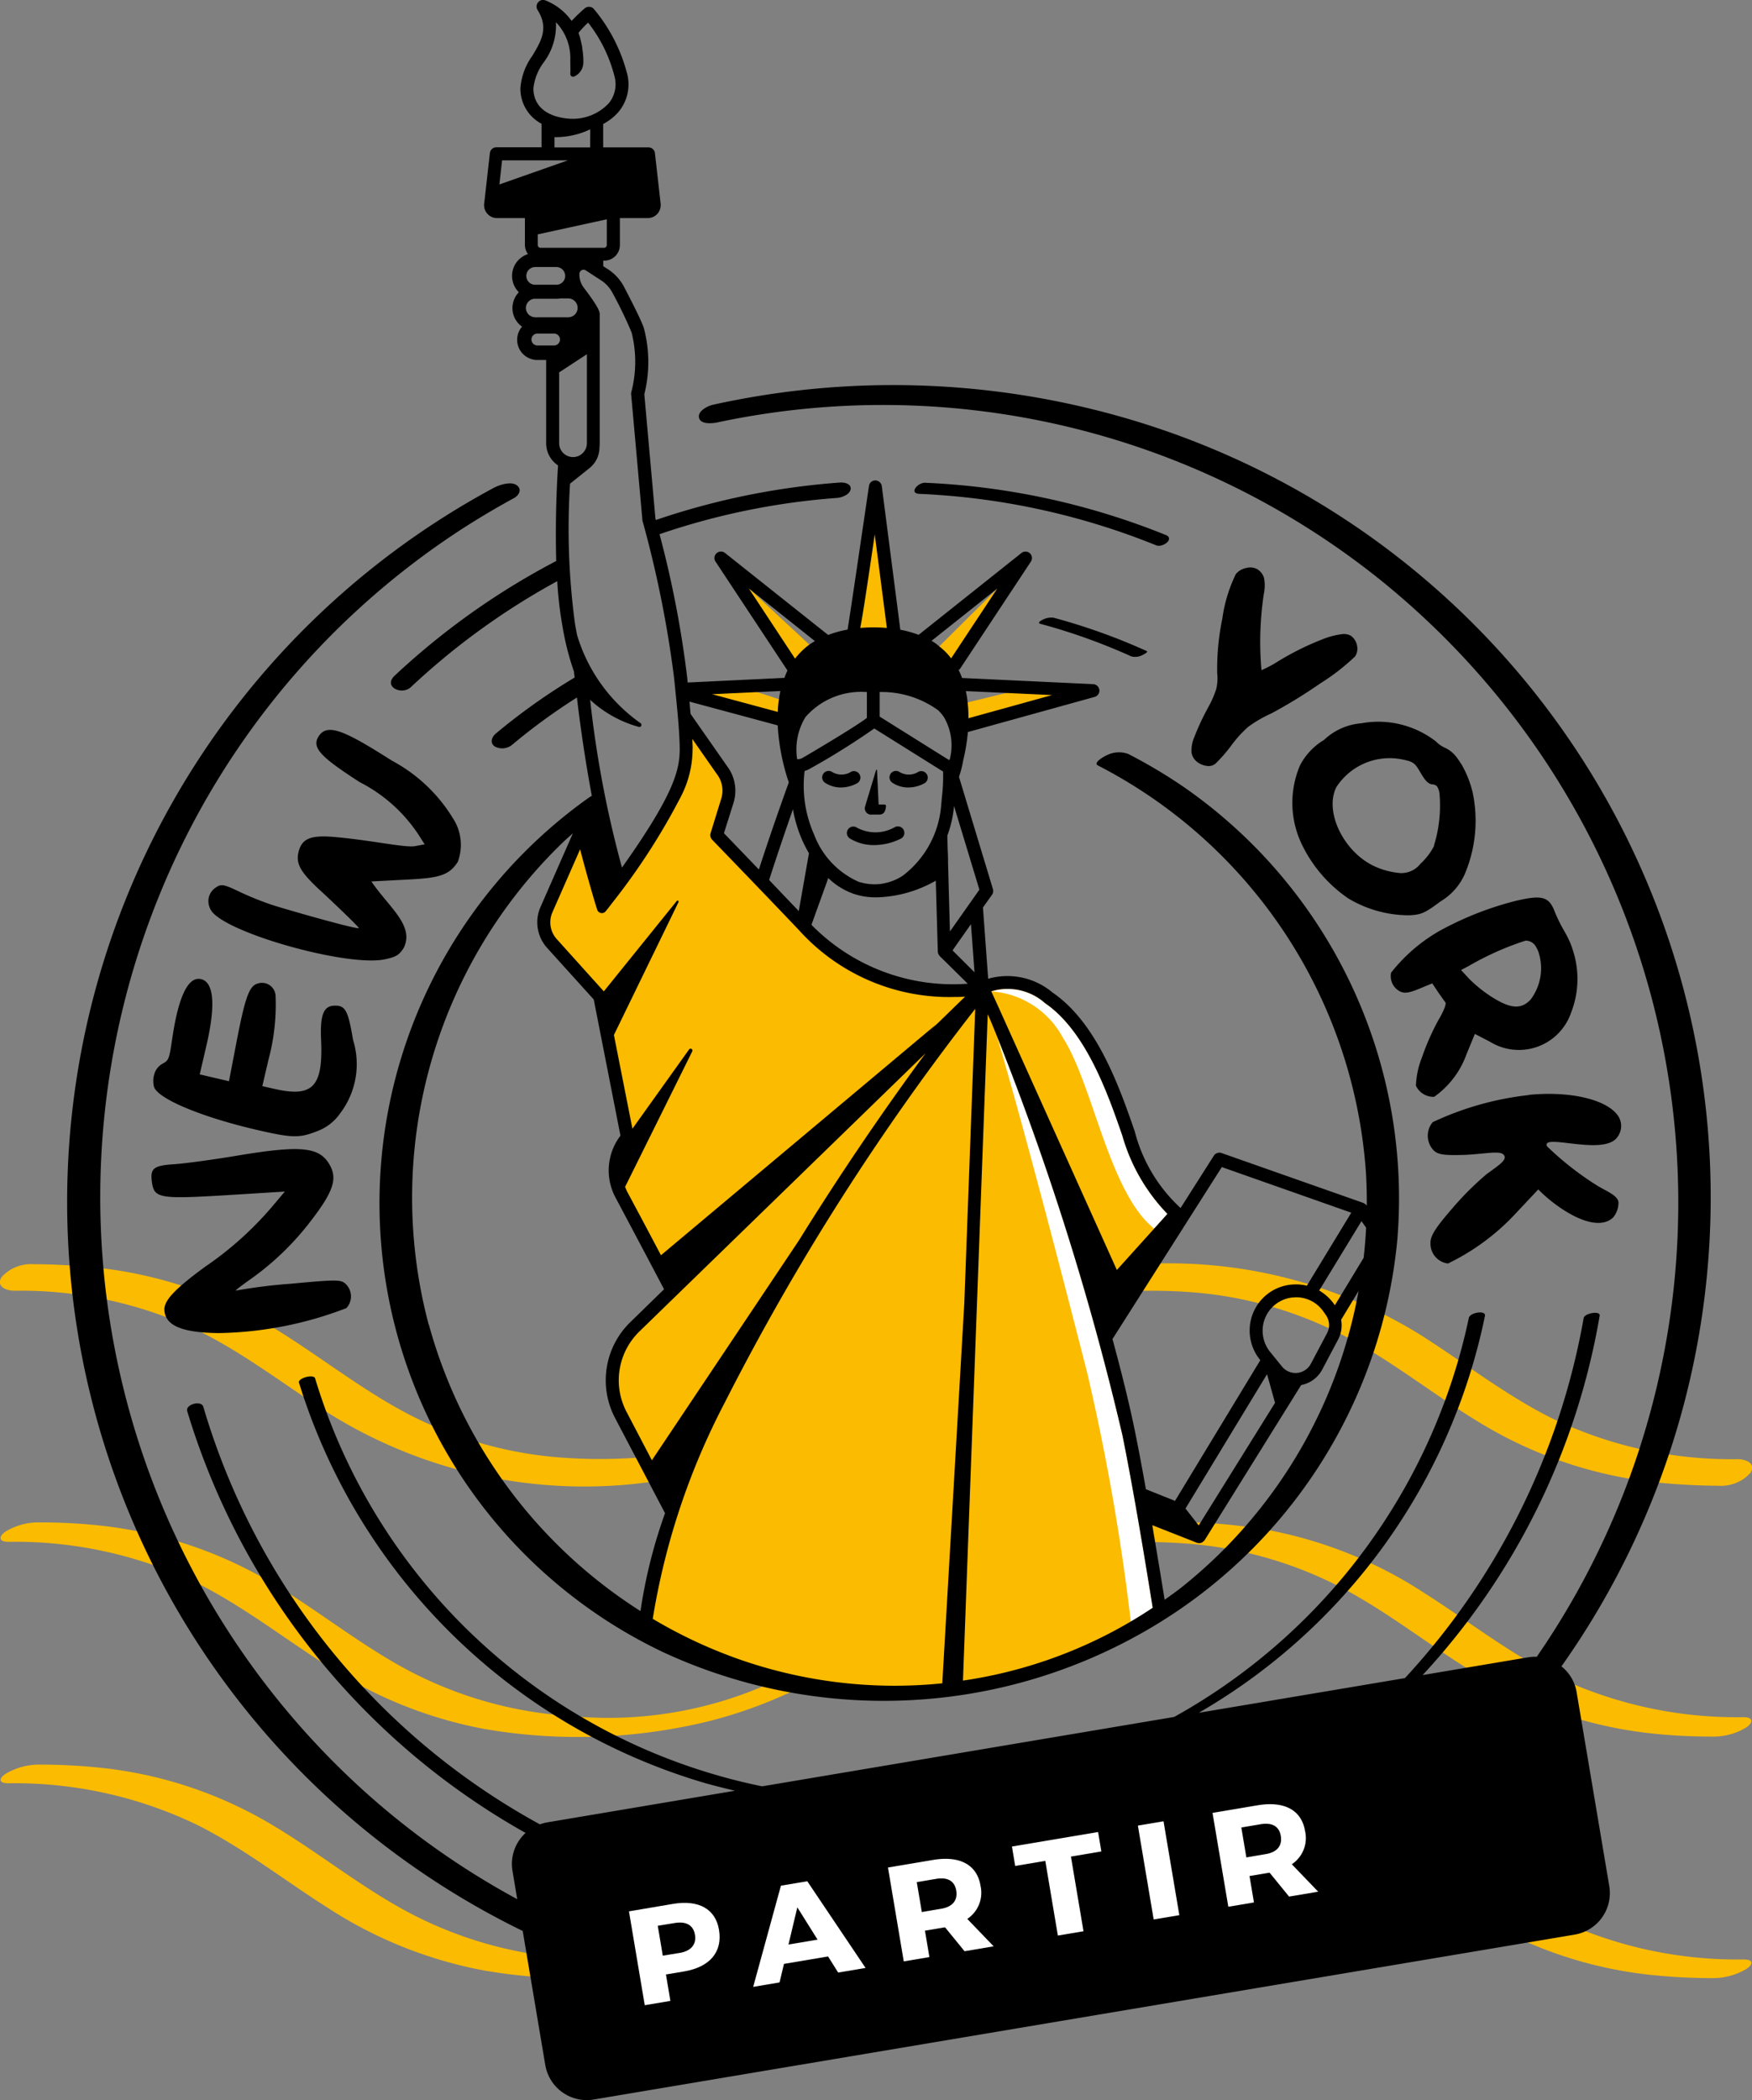 <svg xmlns="http://www.w3.org/2000/svg" width="63.143" height="75.682" viewBox="0 0 63.143 75.682"><rect x="0" y="0" width="63.143" height="75.682" fill="#808080" stroke="none"/><g data-name="Groupe 1511"><path data-name="Tracé 23324" d="M56.401 33.59a5.57 5.57 0 01-.37-.744c-.206-.543-.46-.61-1.429-.378a11.594 11.594 0 00-2.73 1.081 5.988 5.988 0 00-1.736 1.5.618.618 0 00.308.669c.164.086.321.067.694-.084l.481-.2.2.3c.112.163.236.337.276.387s-.072.332-.249.627a8.683 8.683 0 00-.6 1.36 3.04 3.04 0 00-.215 1.014.693.693 0 00.658.4 3.2 3.2 0 001.166-1.537l.3-.729.539.279a1.988 1.988 0 002.926-1.038 3.318 3.318 0 00.08-2.215 3.012 3.012 0 00-.3-.69m-1.228 2.417c-.338.37-.721.348-1.4-.08a4.86 4.86 0 01-.815-.651l-.3-.324.289-.153a10.465 10.465 0 012.039-.907.421.421 0 01.376.23.975.975 0 01.089.189 1.874 1.874 0 01-.282 1.7"/><path data-name="Tracé 23325" d="M55.114 39.457a10.949 10.949 0 00-3.481.98.765.765 0 00.017.994c.155.171.36.205 1.086.185.671-.019 1.284-.163 1.439-.023.2.178-.154.39-.6.718a10.891 10.891 0 00-1.247 1.247c-.589.679-.78.981-.773 1.228a.72.72 0 00.63.743 8.17 8.17 0 002.416-1.777l.839-.893c.636.656 2.044 1.628 2.7 1.01a.838.838 0 00.19-.536c-.007-.258-.457-.417-.789-.626a10.921 10.921 0 01-1.784-1.4c-.231-.494 2.043.368 2.531-.33a.66.66 0 00.082-.673c-.287-.613-1.606-1.01-3.26-.853"/><path data-name="Tracé 23339" d="M52.031 66.765l-.16.668-.95.16 1-3.646.95-.16 2.1 3.124-.987.166-.364-.58zm-.7-3.584l.765-.4.687.719-.685.116zm1.179 1.545l-.319 1.34 1.049-.176z" fill="#fff"/><g data-name="Groupe 1509"><path data-name="Tracé 23309" d="M62.842 61.876a15.12 15.12 0 01-6.827-1.5c-1.654-.833-3.114-1.978-4.672-2.968a15.576 15.576 0 00-5.666-2.28 19.661 19.661 0 00-4.416-.254c-.479-2.73-.853-4.671-.853-4.671L40 48.894l-.382-1.223-.322-1.03c.113-.015.226-.022.339-.034l.044.11.134-.127a18.691 18.691 0 013.081-.03 14.2 14.2 0 016.139 1.9c1.594.92 3.035 2.078 4.629 3a15.312 15.312 0 006.178 1.971q1.046.1 2.1.106a1.426 1.426 0 001.152-.47c.205-.342-.176-.486-.466-.488a14.877 14.877 0 01-6.729-1.491c-1.654-.833-3.114-1.978-4.672-2.968a17.2 17.2 0 00-10.34-2.552l1.615-1.531s-.06-.081-.158-.231a23.01 23.01 0 01-.771-1.233 19.06 19.06 0 01-.865-1.636l-.183-.4-.789-1.748a13.074 13.074 0 00-1.258-2.247c0-.008-.013-.017-.017-.025a3.378 3.378 0 00-2.47-1.1 7.346 7.346 0 01-7.012-2.042l-.882-1.015-2.26-2.265.565-1.847c-.326-.5-1.708-2.449-1.815-2.594a3.615 3.615 0 010 2.538c-.565 1.011-2.265 3.511-2.265 3.511l-.779-3.125s-.865 1.905-1.524 3.373c-.728 1.631-.659 1.837.527 2.774l1.07 1.181.3 1.148.7 3.926-.5 1.429c.15.42 1.974 3.541 1.974 3.541l2.706-1.892c-.831.792-1.58 1.507-2.17 2.055-2.9 2.68-2.916 3.5-1.772 5.788.11.221.213.423.31.609a18.84 18.84 0 01-2.912.013 14.194 14.194 0 01-6.138-1.9c-1.593-.92-3.034-2.077-4.628-3A15.321 15.321 0 003.3 45.659q-1.045-.1-2.094-.106a1.424 1.424 0 00-1.152.469c-.205.342.175.486.466.488a14.876 14.876 0 016.728 1.491c1.654.833 3.113 1.978 4.671 2.968a17.393 17.393 0 0011.7 2.406 9.638 9.638 0 00.583.957l.325-.544a15.015 15.015 0 00-1.259 4.568 1.919 1.919 0 00.18.724 31 31 0 004.586 1.411c-.229.12-.46.236-.7.342a14.248 14.248 0 01-6.872.993 14.414 14.414 0 01-6.236-1.906c-1.594-.92-3.035-2.078-4.628-3a15.3 15.3 0 00-6.121-1.962 19.85 19.85 0 00-2.054-.1 2.266 2.266 0 00-1.223.33c-.251.173-.262.369.1.37a15.115 15.115 0 016.826 1.5c1.654.833 3.113 1.978 4.671 2.968a15.57 15.57 0 005.665 2.276 19.872 19.872 0 007.978-.254 16.411 16.411 0 003.621-1.357 18.52 18.52 0 003.16.294 12.8 12.8 0 001.721-.12c.094-.009.193-.022.286-.039h.03c.068-.009.137-.022.205-.034a2.174 2.174 0 00.231-.039 26.468 26.468 0 006.913-2.38c.073-.034.146-.068.223-.107-.155-.944-.31-1.853-.457-2.7.43 0 .86.017 1.287.047a14.41 14.41 0 016.24 1.9c1.594.92 3.035 2.077 4.629 3a15.305 15.305 0 006.121 1.962c.683.071 1.368.1 2.055.1a2.261 2.261 0 001.233-.33c.251-.173.262-.368-.1-.369M39.287 45.735c-.088.013-.175.031-.263.045l-.889-2.844-.711-1.9z" fill="#fbbb00"/><path data-name="Tracé 23310" d="M62.846 70.606a15.135 15.135 0 01-6.83-1.51c-1.654-.834-3.113-1.978-4.671-2.968a15.567 15.567 0 00-5.665-2.271 19.852 19.852 0 00-7.976.264 18.043 18.043 0 00-5.686 2.555 34.768 34.768 0 01-4.669 2.891 14.2 14.2 0 01-6.872.99 14.463 14.463 0 01-6.238-1.915c-1.594-.92-3.034-2.078-4.628-3a15.1 15.1 0 00-6.122-1.957c-.682-.066-1.365-.1-2.05-.1a2.363 2.363 0 00-1.233.33c-.256.169-.263.341.092.343a15.124 15.124 0 016.829 1.51c1.654.833 3.113 1.978 4.671 2.968a15.558 15.558 0 005.664 2.271 19.845 19.845 0 007.975-.264 18.046 18.046 0 005.686-2.555 34.812 34.812 0 014.669-2.891 14.191 14.191 0 016.873-.989 14.457 14.457 0 016.239 1.915c1.594.919 3.036 2.077 4.629 3a15.1 15.1 0 006.123 1.956c.682.066 1.365.1 2.051.1a2.364 2.364 0 001.233-.33c.256-.168.263-.341-.092-.342" fill="#fbbb00"/><path data-name="Tracé 23311" d="M28.295 25.268l-1.426-.468-1.743.171 2.966.944z" fill="#fbbb00"/><path data-name="Tracé 23312" d="M29.344 23.391l-2.7-2.51 2.161 3.526z" fill="#fbbb00"/><path data-name="Tracé 23313" d="M31.551 18.169l-.808 4.883 1.653.308z" fill="#fbbb00"/><path data-name="Tracé 23314" d="M36.752 20.407l-3.181 3.162.744.621z" fill="#fbbb00"/><path data-name="Tracé 23315" d="M34.733 26.284l3.525-1.311-1.306-.171-2.281.557z" fill="#fbbb00"/><path data-name="Tracé 23317" d="M42.078 43.742l-.479.531c-1.631-1.3-2.2-5.184-3.292-6.88a3.165 3.165 0 00-2.577-1.67 2.033 2.033 0 011.939.428c1.481 1.015 2.265 3.275 2.783 4.769a6.692 6.692 0 001.627 2.826" fill="#fff"/><path data-name="Tracé 23318" d="M41.615 58.37c-.274.137-.548.265-.822.39a80.309 80.309 0 00-1.61-9.294c-1.738-6.8-2.727-10.352-3.258-12.145a100.24 100.24 0 014.534 14.414c.364 1.807.771 4.2 1.156 6.636" fill="#fff"/><path data-name="Tracé 23319" d="M7.47 45.59c-1.158.84-1.568 1.27-1.545 1.623.035.555.639.81 1.959.823a13.366 13.366 0 004.6-.9.622.622 0 00-.033-.878c-.169-.153-.33-.153-1.973 0a18.754 18.754 0 00-1.959.244c-.092.042.093-.111.413-.34a10.014 10.014 0 002.307-2.215c.746-.973.912-1.444.676-1.91-.362-.716-1.008-.79-3.41-.388-.834.14-1.826.273-2.2.3-.78.048-.9.147-.828.662.084.57.288.6 2.689.456l2.1-.131-.473.56a12.16 12.16 0 01-2.328 2.1"/><path data-name="Tracé 23320" d="M12.72 37.447c-.18-1.059-.276-1.228-.689-1.208-.375.018-.5.349-.458 1.243.073 1.677-.3 2.07-1.676 1.756l-.443-.1.223-.956a7.665 7.665 0 00.255-2.3.489.489 0 00-.636-.444c-.312.079-.459.483-.777 2.135l-.267 1.387-.527-.123-.527-.123.24-1.032c.34-1.464.274-2.291-.193-2.4s-.816.635-1.037 2.137c-.11.75-.125.789-.355.913a.618.618 0 00-.277.328.856.856 0 00-.031.482c.09.426 1.66 1.093 3.673 1.563 1.288.3 1.561.309 2.181.068a1.757 1.757 0 00.862-.657 2.933 2.933 0 00.457-2.666"/><path data-name="Tracé 23321" d="M13.88 34.566c.4-.086.509-.154.674-.416.385-.805-.535-1.453-1.169-2.388l.762-.04c1.476-.077 1.977-.07 2.351-.665a1.746 1.746 0 00-.181-1.582 5.73 5.73 0 00-2.18-2.059c-1.653-1.046-2.332-1.394-2.656-.88-.256.408.086.746 1.484 1.648a5.561 5.561 0 012.149 1.94l.191.3-.344.065c-.352.067-1.593-.217-2.929-.331-.831-.071-1.145.058-1.268.523-.116.441.06.751.837 1.46.4.367 1.347 1.273 1.331 1.3-.04.064-2.453-.62-3.129-.835a10.9 10.9 0 01-1.179-.476c-.551-.265-.651-.283-.838-.155a.605.605 0 00-.262.363.636.636 0 00.074.45c.438.8 4.92 2.072 6.282 1.778"/><path data-name="Tracé 23322" d="M43.526 25.524a8.528 8.528 0 00-.48 1.031 1.187 1.187 0 00-.1.579.533.533 0 00.207.326.721.721 0 00.4.144.375.375 0 00.292-.125 5.485 5.485 0 00.52-.6 4.247 4.247 0 01.627-.693 4.656 4.656 0 01.834-.482 18.275 18.275 0 001.756-1.077 7.8 7.8 0 001.256-.973.506.506 0 00.07-.392.567.567 0 00-.219-.352.535.535 0 00-.356-.054 2.7 2.7 0 00-.589.149 10.028 10.028 0 00-1.7.837 4.141 4.141 0 01-.58.306 11.567 11.567 0 01.084-2.741 1.467 1.467 0 00.011-.57.559.559 0 00-.244-.326.527.527 0 00-.4-.044.642.642 0 00-.375.22 5.3 5.3 0 00-.486 1.6 8.985 8.985 0 00-.186 1.971 1.624 1.624 0 01-.035.572 3.547 3.547 0 01-.306.686"/><path data-name="Tracé 23323" d="M52.662 27.533a2.008 2.008 0 00-.131-.2 1.129 1.129 0 00-.417-.371 1.1 1.1 0 01-.364-.246 3.389 3.389 0 00-2.689-.653 2.2 2.2 0 00-1.343.6 2.3 2.3 0 00-.867.921 3.444 3.444 0 00.048 2.8 4.974 4.974 0 001.692 1.988 4.253 4.253 0 002.2.609c.432-.021.562-.078 1.127-.5a2.159 2.159 0 00.917-1.092 4.927 4.927 0 00.238-2.843 3.794 3.794 0 00-.411-1.024m-.973 2.952a2.328 2.328 0 01-.5.655.868.868 0 01-.759.328 2.813 2.813 0 01-.9-.245c-1.114-.519-1.814-1.984-1.363-2.855a2.287 2.287 0 012.294-1.006c.478.091.519.119.737.494.175.3.277.4.423.42a.233.233 0 01.17.07.62.62 0 01.088.247 4.893 4.893 0 01-.2 1.893"/><path data-name="Tracé 23326" d="M42.012 19.277a26.12 26.12 0 00-8.668-1.881c-.268-.012-.6.384-.206.4a25.686 25.686 0 018.534 1.855c.231.093.677-.238.34-.375"/><path data-name="Tracé 23327" d="M17.912 7.858h1.006v.976a.559.559 0 00.111.321.827.827 0 00-.33 1.374.835.835 0 00-.231.574.821.821 0 00.347.668.726.726 0 00.552 1.2h.317v3a.958.958 0 00.428.8 39 39 0 00-.066 3.446c-.069.033-.133.068-.167.086a26.457 26.457 0 00-5.653 4.042c-.429.4.254.723.583.414a25.613 25.613 0 015.275-3.818 13.412 13.412 0 00.188 1.626 9.788 9.788 0 00.415 1.635c0 .042.012.115.023.212a22.423 22.423 0 00-2.841 2.019c-.143.12-.224.331-.044.461a.561.561 0 00.625-.05 21.665 21.665 0 012.343-1.71c.1.867.284 2.2.537 3.543a1 1 0 00-.116.071 17.918 17.918 0 002.682 30.784 18.911 18.911 0 0017.292-.709 18.231 18.231 0 009.169-14.116 18.037 18.037 0 00-7.662-16.327 18.409 18.409 0 00-2.035-1.213.966.966 0 00-.755.04c-.058.022-.54.271-.334.376a17.878 17.878 0 019.655 14.63c.027.411.036.823.034 1.233l-.006-.009c0-.009-.013-.013-.017-.017a.2.2 0 00-.03-.03.2.2 0 00-.051-.03.059.059 0 00-.017-.013l-5.116-1.8a.238.238 0 00-.274.094l-1.2 1.888a5.657 5.657 0 01-1.652-2.761c-.539-1.554-1.349-3.9-2.958-5a2.526 2.526 0 00-2.325-.5l-.188-2.568.33-.462a.239.239 0 00.03-.2l-1.224-4.046a3.658 3.658 0 00.15-.582 7 7 0 00.171-1.032l4.572-1.267a.233.233 0 00.167-.248.237.237 0 00-.218-.21l-4.731-.223a2.413 2.413 0 00-.124-.287.161.161 0 00.056-.051l2.547-3.853a.233.233 0 00-.338-.313l-3.707 2.95a3.607 3.607 0 00-.659-.184l-.668-5.176a.239.239 0 00-.231-.205.23.23 0 00-.231.2c-.27 1.837-.664 4.525-.771 5.176a3.736 3.736 0 00-.7.193l-3.721-2.958a.234.234 0 00-.3.013.23.23 0 00-.039.3l2.594 3.926c-.043.086-.077.176-.111.265l-3.472.167h-.013l-.026-.244a37.393 37.393 0 00-.989-5.1 25.483 25.483 0 016.4-1.307c.167-.012.467-.123.488-.321s-.238-.244-.388-.233a26.453 26.453 0 00-6.633 1.35l-.015-.054-.4-4.478a4.787 4.787 0 00-.017-2.385c-.1-.3-.45-.976-.719-1.494a1.687 1.687 0 00-.561-.616l-.184-.12v-.2h.039a.56.56 0 00.561-.561v-.972h1.006a.467.467 0 00.347-.154.486.486 0 00.116-.364l-.206-1.824a.232.232 0 00-.231-.205h-1.634v-.844a1.869 1.869 0 00.561-.445 1.544 1.544 0 00.317-1.306A5.958 5.958 0 0021.406.327a.236.236 0 00-.33-.027 5.662 5.662 0 00-.475.454 2.094 2.094 0 00-.959-.745.23.23 0 00-.253.081.232.232 0 00-.017.265c.411.655.137 1.117-.184 1.652a2.3 2.3 0 00-.432 1.16 1.428 1.428 0 00.762 1.293v.848h-1.631a.232.232 0 00-.231.205L17.45 7.34a.464.464 0 00.462.518m18.344 17.111l1.661.077-3.014.835a4.354 4.354 0 00-.03-.578 3.274 3.274 0 00-.064-.4zM19.286 9.622h.766a.32.32 0 01.317.321.316.316 0 01-.317.317h-.766a.316.316 0 01-.317-.317.32.32 0 01.317-.321m-.334 1.478a.341.341 0 01.291-.334h.809a.8.8 0 00.146-.013h.278a.343.343 0 01.342.342.34.34 0 01-.342.338h-1.181a.34.34 0 01-.342-.338m1.015 1.353h-.6a.214.214 0 010-.428h.6a.214.214 0 010 .428m.184 3.515v-2.544l1-.655v3.206a.5.5 0 01-1 0m-4.7 31.766a17.8 17.8 0 014.842-17.39c.115-.11.235-.213.353-.319l-1.17 2.662a1.373 1.373 0 00.235 1.46l1.687 1.867.963 4.906a2.066 2.066 0 00-.176 2.235 828.572 828.572 0 011.747 3.3l-1.207 1.176a2.921 2.921 0 00-.565 3.451l1.807 3.442a18.185 18.185 0 00-.884 3.528 17.808 17.808 0 01-7.626-10.318m17.9-9.783a103.406 103.406 0 00-4.564 6.743l-5.3 7.924-.916-1.751a2.453 2.453 0 01.475-2.9zm-6.95 21.754a17.265 17.265 0 01-2.883-1.375 25.6 25.6 0 012.594-7.788 87.386 87.386 0 019.029-14.192l-.394 10.613-.793 13.691a16.964 16.964 0 01-7.553-.948m2.588-31.926a.807.807 0 00.167-.068 26.228 26.228 0 002.346-1.464l2.38 1.49a.732.732 0 00.1.056 6.325 6.325 0 01-.043.938l-.026.287a3.528 3.528 0 01-1.374 2.526 1.86 1.86 0 01-.728.291.926.926 0 01-.107.017 1.9 1.9 0 01-.766-.081 3.019 3.019 0 01-1.6-1.691 4.354 4.354 0 01-.347-2.3m.158 2.958l-.368 2.089-1.07-1.122s.008-.008.008-.018c.3-.933.621-1.871.852-2.53a4.831 4.831 0 00.334 1.113 4.9 4.9 0 00.24.467m.7.9a2.475 2.475 0 00.946.578 2.413 2.413 0 00.728.116h.1a4.513 4.513 0 002.1-.6l.073 2.551v.009a.218.218 0 00.039.111.094.094 0 00.013.021c0 .009.009.013.013.021l1.015 1a7.145 7.145 0 01-5.634-2.123zm4.478 2.607l.664-.946.128 1.734zm8.296 22.917c-.213.169-.433.325-.652.482-.147-.919-.3-1.825-.445-2.688l1.61.634a.276.276 0 00.086.013h.001a.261.261 0 00.116-.034.094.094 0 01.017-.021.215.215 0 00.056-.051l3.48-5.591a1.087 1.087 0 00.758-.557l.582-1.1a1.09 1.09 0 00.1-.694l.629-1.04a17.679 17.679 0 01-6.338 10.647m3.039-7.647l.288 1.032-2.751 4.418-.476-.609zm-.072-2.017a1.2 1.2 0 01.972-.745c.051 0 .1-.009.15-.009a1.193 1.193 0 01.972.5l.09.128a.64.64 0 01.124.377.62.62 0 01-.073.287l-.582 1.1a.627.627 0 01-1.045.1l-.428-.527a1.216 1.216 0 01-.18-1.212m3.642-3.263q-.027.545-.088 1.087l-1.037 1.71-.047-.064a1.726 1.726 0 00-.518-.467l1.524-2.5zm-5.2-2.182l4.666 1.644-1.6 2.629a1.751 1.751 0 00-.6-.034 1.654 1.654 0 00-1.344 1.032A1.675 1.675 0 0045.413 49l.009.013-3.074 5.069-1.049-.42a85.587 85.587 0 00-.381-2.021c-.21-1.04-.5-2.2-.826-3.4l.017-.013zm-8.309-6.335a2.032 2.032 0 011.939.428c1.481 1.015 2.265 3.275 2.783 4.769a6.691 6.691 0 001.627 2.825l-.479.531-1.344 1.49-4.294-9.534-.051-.111-.181-.394zm-.128.826c.1.218.206.479.325.775a100.244 100.244 0 014.534 14.414c.342 1.7.723 3.92 1.087 6.2a16.653 16.653 0 01-6.838 2.624zm-.3-4.487l-1.062 1.507-.068-2.474c0-.116 0-.27-.013-.471l-.013-.509a4.085 4.085 0 00.24-1.053v-.021zm.646-10.852l-1.665 2.517a2.275 2.275 0 00-.428-.432 1.561 1.561 0 00-.278-.2zm-2.111 4.409a1.382 1.382 0 01.2.248 2.019 2.019 0 01.214 1.426 2.016 2.016 0 01-.026.1.625.625 0 01-.09-.047l-2.427-1.52v-.886h.158a3.469 3.469 0 011.969.672m-2.305-6.354l.437 3.373a5.773 5.773 0 00-.959 0c.094-.484.24-1.443.522-3.373m-.283 5.685v.929c-.184.146-.869.591-2.32 1.443a.378.378 0 01-.193.047 2.248 2.248 0 01.3-1.52 2.661 2.661 0 012.213-.9m-4.255-3.733l.056.043 2.324 1.852c-.068.043-.137.086-.2.128a2.61 2.61 0 00-.514.505zm.313 3.733l.825-.038a3.046 3.046 0 00-.051.291 3.377 3.377 0 00-.043.462l-2.367-.638zm.728 1.2a7.709 7.709 0 00.4 2.055 98.042 98.042 0 00-1.079 3.138c-.569-.591-1.057-1.1-1.259-1.306l.347-1.1a1.467 1.467 0 00-.231-1.314l-1.319-1.888a57.024 57.024 0 01-.039-.441zm-3.065.835c0-.107-.009-.227-.013-.347l.882 1.263a.98.98 0 01.158.9l-.381 1.233a.241.241 0 00.051.231s1.905 1.969 3.142 3.271a7.281 7.281 0 005.621 2.4c.116 0 .24 0 .36-.013l-1.374 1.336.347-.347-9.936 8.331c-.381-.724-.865-1.635-1.22-2.295-.026-.056-.047-.111-.073-.167l2.419-4.88a.067.067 0 00-.116-.068l-2.038 2.851-.667-3.378 2.329-4.79a.038.038 0 00-.064-.039l-2.629 3.258-1.7-1.888a.9.9 0 01-.154-.959l1-2.273c.154.608.484 1.772.616 2.179a.176.176 0 00.3.06c.064-.077.146-.18.235-.3a23.665 23.665 0 002.457-3.793 3.746 3.746 0 00.445-1.772m-2.892-16.435a15.642 15.642 0 01.694 1.438 4.328 4.328 0 010 2.111.3.3 0 00-.017.107l.407 4.546a.126.126 0 00.009.043 39.921 39.921 0 011.129 5.613l.039.381c.09.878.163 1.635.167 2.2 0 .741-.176 1.6-2.081 4.281a38.865 38.865 0 01-1.147-6.045 4.241 4.241 0 001.755.976.075.075 0 00.064-.133 5.981 5.981 0 01-2.29-3.177 13.537 13.537 0 01-.073-.394 25.529 25.529 0 01-.18-5.06l.7-.561a.958.958 0 00.36-.715l.009-.171v-4.648c0-.086 0-.214-.574-.968a.78.78 0 01-.158-.492.16.16 0 01.077-.137.151.151 0 01.158.009l.552.36a1.184 1.184 0 01.4.437m-.2-2.641v.933a.1.1 0 01-.094.094h-2.3a.1.1 0 01-.094-.094v-.39zm-.6-2.59h-1.285v-.37a2.887 2.887 0 001.289-.283zM19.226 3.17a1.907 1.907 0 01.368-.92A2.227 2.227 0 0020.036.8a1.872 1.872 0 01.518 1.378c0 .141.009.325 0 .492a.1.1 0 00.133.09.558.558 0 00.338-.509c0-.09 0-.193-.013-.3 0-.039-.009-.073-.013-.111s-.013-.094-.017-.141-.017-.073-.021-.107a2.935 2.935 0 00-.043-.18v-.009c-.017-.068-.039-.133-.06-.2l-.009-.017a3.239 3.239 0 01.347-.371 5.22 5.22 0 01.963 1.985 1.078 1.078 0 01-.218.92 1.778 1.778 0 01-1.31.561c-.146 0-1.408-.03-1.408-1.113m-1.127 2.609h2.372l-2.47.869z"/><path data-name="Tracé 23328" d="M32.246 29.807a1.4 1.4 0 01-1.358.018.233.233 0 00-.265.384 1.638 1.638 0 00.891.242 2.16 2.16 0 00.932-.222.234.234 0 10-.2-.422"/><path data-name="Tracé 23329" d="M30.313 28.376a1.225 1.225 0 00.586-.157.234.234 0 00-.222-.411.648.648 0 01-.673.017.233.233 0 00-.278.375 1.033 1.033 0 00.587.176"/><path data-name="Tracé 23330" d="M32.74 28.376a1.225 1.225 0 00.586-.157.234.234 0 00-.222-.411.648.648 0 01-.673.017.233.233 0 00-.278.375 1.032 1.032 0 00.587.176"/><path data-name="Tracé 23331" d="M31.397 29.352h.294c.2 0 .228-.179.241-.305a.052.052 0 00-.051-.056h-.215l-.058-1.24a.018.018 0 00-.035 0l-.404 1.339a.233.233 0 00.231.266"/><path data-name="Tracé 23332" d="M37.57 22.336c-.052.024-.2.109-.074.143a21.5 21.5 0 013.279 1.174.553.553 0 00.373-.037c.023-.008.262-.119.175-.158a21.947 21.947 0 00-3.348-1.199.669.669 0 00-.405.077"/><path data-name="Tracé 23333" d="M56.821 60.968a1.5 1.5 0 00-.546-.923 29.237 29.237 0 00-15.994-45.06 30.072 30.072 0 00-14.587-.4c-.187.041-.562.227-.5.473s.488.2.666.162a28.644 28.644 0 0123.84 5.638A28.81 28.81 0 0155.386 59.7a1.554 1.554 0 00-.313.019l-3.8.64a25.319 25.319 0 006.38-12.95c.033-.191-.547-.091-.577.084a25.66 25.66 0 01-6.441 12.975l-7.43 1.25a21.519 21.519 0 0010.313-14.3c.046-.22-.539-.128-.581.072a21.546 21.546 0 01-10.62 14.378l-14.849 2.5a21.289 21.289 0 01-16.111-14.7c-.051-.169-.631-.008-.581.155a21.719 21.719 0 0014.58 14.412c.375.109.753.2 1.132.292l-6.774 1.141a1.521 1.521 0 00-.256.07 25.274 25.274 0 01-12.13-15.047c-.072-.244-.653-.086-.581.156a26.055 26.055 0 0012.195 15.2 1.513 1.513 0 00-.472 1.368l.171 1.019a28.5 28.5 0 01-5.568-3.94 28.841 28.841 0 01-7.378-32.116 28.556 28.556 0 0110.877-13.267q.95-.617 1.945-1.159c.2-.107.306-.328.1-.472s-.62-.008-.824.1a29.222 29.222 0 001.046 52l.813 4.829a1.517 1.517 0 001.748 1.244l35.355-5.943a1.517 1.517 0 001.244-1.748z"/><path data-name="Tracé 23334" d="M24.251 68.605c.929-.156 1.536.179 1.662.932.134.793-.324 1.341-1.253 1.5l-.659.111.16.952-.924.155-.569-3.382zm-.364 1.865l.613-.1c.4-.068.607-.3.547-.653s-.323-.492-.728-.424l-.613.1z" fill="#fff"/><path data-name="Tracé 23335" d="M28.255 70.766l-.16.668-.95.16 1-3.646.95-.16 2.1 3.124-.987.166-.364-.58zm.481-2.038l-.319 1.34 1.049-.176z" fill="#fff"/><path data-name="Tracé 23336" d="M34.062 69.451h-.026l-.7.118.16.952-.924.155-.569-3.382 1.625-.274c.961-.161 1.583.171 1.709.925a1.132 1.132 0 01-.476 1.2l.951.988-1.049.177zm-.14-.672c.4-.067.6-.295.542-.652s-.323-.492-.723-.425l-.7.118.182 1.078z" fill="#fff"/><path data-name="Tracé 23337" d="M38.597 66.899l.453 2.691-.924.155-.453-2.691-1.085.183-.117-.7 3.105-.523.117.7z" fill="#fff"/><path data-name="Rectangle 100" fill="#fff" d="M41.01 65.783l.924-.156.57 3.383-.925.155z"/><path data-name="Tracé 23338" d="M45.759 67.482h-.026l-.7.118.16.952-.924.155-.569-3.382 1.625-.274c.961-.161 1.583.171 1.709.925a1.131 1.131 0 01-.477 1.2l.951.988-1.049.177zm-.14-.672c.4-.067.6-.295.542-.652s-.323-.492-.723-.425l-.7.118.181 1.078z" fill="#fff"/><path data-name="Rectangle 101" fill="none" d="M0 0h63.143v75.682H0z"/></g></g></svg>